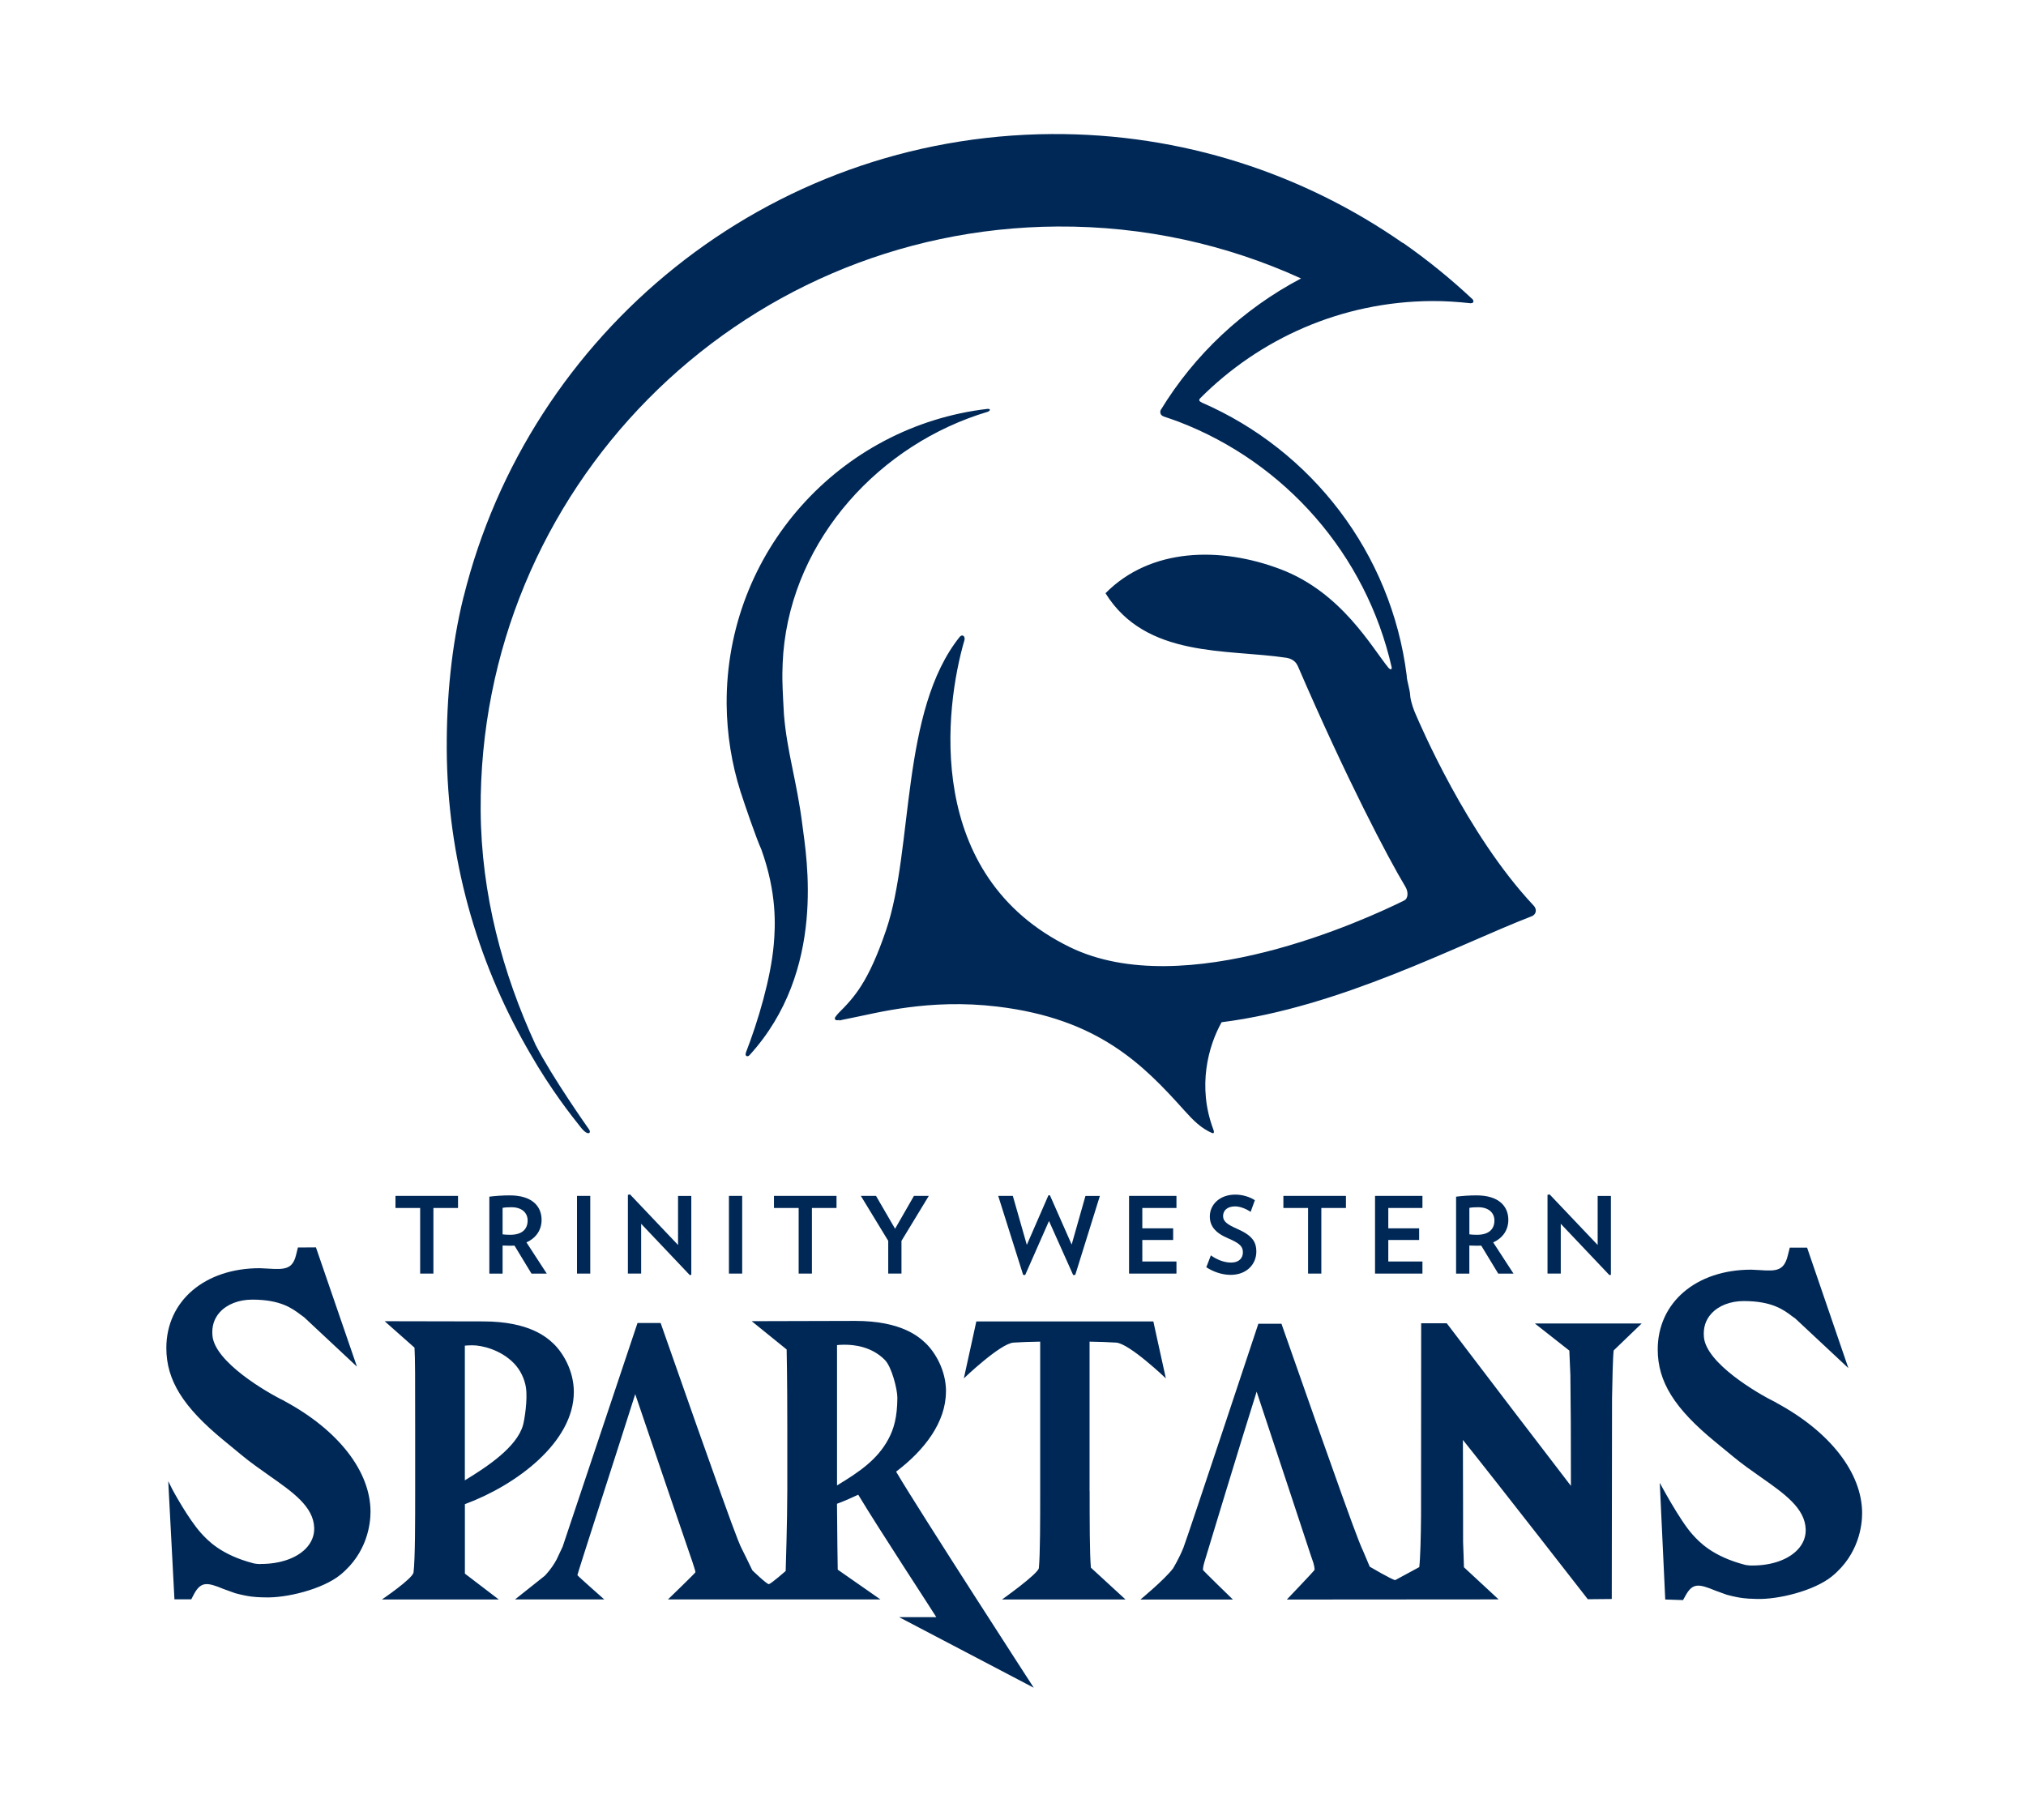 <?xml version="1.0" encoding="UTF-8"?> <svg xmlns="http://www.w3.org/2000/svg" id="Layer_1" data-name="Layer 1" viewBox="0 0 522.75 469.55"><g><path d="M119.95,388.14c13.29-4.91,28.11-15.99,28.11-28.96,0-5.49-2.82-10.13-5.24-12.45-1.69-1.57-6.15-5.75-18.2-5.75-.05,0-25.37-.05-25.37-.05l7.7,6.82c.17,2.71.17,7.84.17,21.38v15.36c0,8.03,0,17.76-.42,21.26-.22,1.61-8.15,6.98-8.15,6.98h30.14l-8.74-6.67s0-11.35,0-17.92M119.94,347.24c.42-.04.93-.09,1.61-.09h.42c2.1-.02,7.08,1.01,10.58,4.58,1.76,1.79,2.79,4.12,3.14,6.22.52,3.24-.42,8.72-.73,9.74l-.03.13c-1.65,5.62-9.13,10.61-14.99,14.17v-34.74ZM73.51,361.57c-5.05-2.45-18.07-10.18-18.69-16.89-.23-2.39.42-4.44,1.9-6.08,1.88-2.06,4.92-3.24,8.36-3.24,7.3,0,10.29,2.24,12.47,3.88,0,0,.65.47.91.66.19.18,13.64,12.75,13.64,12.75l-10.58-30.77-4.65.03-.49,1.97c-.89,3.55-2.77,3.78-7.11,3.48l-2.26-.11c-14.18,0-24.09,8.46-24.09,20.59,0,8.3,4.29,15.21,14.81,23.84l4.58,3.77c2.35,1.95,4.78,3.64,7.13,5.3,6.15,4.31,11.46,8.03,11.63,13.5.07,1.97-.69,3.82-2.16,5.34-2.46,2.53-6.68,3.98-11.59,3.98h-.08l-.13.02s-.56.03-1.61-.16c-8.56-2.21-11.99-6.03-13.65-7.86-3.27-3.63-7.27-11.02-7.31-11.12l-1.13-2.24,1.6,30.49h4.34l.74-1.42c1.81-3.28,3.44-2.96,7.62-1.24l2.97,1.07c3.6.97,5.35,1.01,6.76,1.06l.8.02c5.62.23,15.02-2.1,19.59-5.83,7.01-5.72,7.77-13.28,7.77-16.28,0-10.38-8.27-21.03-22.12-28.5M244.09,359.05c0-5.48-2.83-10.12-5.24-12.44-1.7-1.59-6.16-5.76-18.21-5.76-.05,0-26.69.07-26.69.07l9.02,7.3s.17,7.25.17,20.8v15.36c0,8.03-.42,21.01-.42,21.01,0,0-3.72,3.26-4.35,3.4-.7-.13-4.25-3.58-4.25-3.58-.01-.03-2.86-5.9-3.06-6.25-.1-.24-.69-1.67-.69-1.67-2.92-7.26-19.21-53.91-19.38-54.38l-.53-1.52h-5.97s-19.24,57.49-19.32,57.73c-.11.23-1.03,2.18-1.03,2.18-1.18,2.89-3.59,5.33-3.59,5.33l-7.66,6.09h23.02s-6.93-6.11-6.93-6.27c0-.37,11.04-34.42,14.92-46.7,3.13,9.32,14.14,41.49,14.14,41.49,0,.01.61,1.77.61,1.77.27.92.79,2.34.79,2.69,0,.18-7.09,7.02-7.09,7.02h54.81l-11.01-7.68s-.17-10.44-.19-17c1.81-.67,3.65-1.47,5.48-2.34,4.98,8.32,19.28,30.14,20.15,31.6-.39-.02-9.6,0-9.6,0l34.74,18.21s-29.38-45.36-35.52-55.76c7.33-5.54,12.86-12.76,12.86-20.67M215.97,383.31v-36.21c.42-.05.94-.1,1.62-.1h.41c2.1-.01,6.82.36,10.32,3.93,1.77,1.79,3.23,7.62,3.22,9.74-.03,4.96-.88,8.01-2.31,10.67-2.81,5.24-7.37,8.41-13.26,11.96M404.92,348.5s.25,6.21.27,6.37c0,.16.11,12.39.11,12.39,0,7.11.02,12.49.03,16.16-6.99-9.07-21.16-27.66-31.35-41.06l-.69-.9h-6.6l-.03,49.47c-.04,5.64-.19,11.22-.46,13.45l-6.21,3.36c-.9-.13-6.57-3.47-6.57-3.47-.02-.02-1.98-4.75-2.18-5.1-.09-.24-.68-1.68-.68-1.68-2.91-7.26-19.21-53.91-19.38-54.38l-.53-1.52h-5.97s-18.23,54.95-19.32,57.75c-1.11,2.79-2.69,5.38-2.69,5.38-2.22,2.92-8.42,8.03-8.42,8.03h23.87s-7.73-7.49-7.73-7.65c0-.36.07-.98.36-1.99,0,0,9.6-31.72,13.49-44,3.12,9.3,14.01,42.34,14.01,42.34,0,.02.61,1.77.61,1.77.27.92.33,1.52.33,1.86,0,.18-7.16,7.67-7.16,7.67l54.64-.04-8.94-8.29s-.18-5.97-.22-6.47c0-1.08-.01-17.11-.05-26.39,9.48,11.84,31.26,39.88,31.53,40.21l.69.9,6.19-.06.07-51.8c.07-4.19.2-10.45.42-12.34l7.23-6.96h-27.57s8.9,7,8.9,7ZM281.13,384.72v-38.52c3.04.04,4.65.14,4.65.14h0l2.2.11c3.39.19,12.84,9.23,12.84,9.23l-2.07-9.38-1.16-5.31h-45.68l-1.16,5.31-2.06,9.38s9.44-9.05,12.84-9.23c-.01,0,2.3-.12,2.3-.12,0,0,1.07-.07,4.56-.13v38.52c0,7.58,0,16.25-.34,19.91-.22,1.52-9.5,8.1-9.5,8.1h31.85l-8.93-8.21c-.32-3.55-.32-12.22-.32-19.81M458.34,361.95c-5.05-2.46-18.07-10.19-18.69-16.89-.22-2.4.41-4.45,1.91-6.08,1.87-2.07,4.92-3.25,8.36-3.25,7.3,0,10.28,2.25,12.45,3.89,0,0,.65.47.91.66.19.17,13.64,12.75,13.64,12.75l-10.65-31.08h-4.47l-.48,1.9c-.97,4.07-2.88,4.2-7.23,3.89l-2.25-.11c-14.18,0-24.11,8.46-24.11,20.59,0,8.3,4.3,15.21,14.84,23.84l4.58,3.77c2.34,1.94,4.78,3.65,7.13,5.3,6.15,4.31,11.46,8.04,11.63,13.51.06,1.97-.68,3.81-2.16,5.33-2.46,2.54-6.68,4-11.59,4h-.21s-.56.03-1.6-.15c-8.56-2.21-11.99-6.02-13.65-7.86-3.29-3.63-8.39-13.24-8.44-13.33l1.41,30.11,4.59.15.68-1.22c1.81-3.27,3.44-2.96,7.62-1.24l2.97,1.08c3.59.97,5.36,1.01,6.77,1.05l.8.03c5.62.23,15.02-2.1,19.59-5.83,7.01-5.72,7.78-13.29,7.78-16.29,0-10.38-8.28-21.04-22.13-28.49" style="fill: #002856;"></path><g><path d="M111.83,311.71v16.93h-3.42v-16.93h-6.37v-3.12h16.14v3.12h-6.35Z" style="fill: #002856;"></path><path d="M137.13,328.64l-4.38-7.22c-.36.03-.68.03-1.07.03-.66,0-1.34-.03-2-.05v7.25h-3.42v-19.86c1.59-.19,3.25-.33,5.28-.33,5.69,0,8.2,2.76,8.2,6.32,0,2.6-1.42,4.7-3.91,5.8l5.25,8.07h-3.97ZM131.98,311.52c-.82,0-1.61.03-2.3.16v6.84c.63.08,1.31.11,1.97.11,2.98,0,4.49-1.39,4.49-3.69,0-2.02-1.53-3.42-4.16-3.42Z" style="fill: #002856;"></path><path d="M148.88,328.64v-20.05h3.42v20.05h-3.42Z" style="fill: #002856;"></path><path d="M177.98,329.03l-12.55-13.24v12.85h-3.42v-20.32l.55-.11,12.39,13.05v-12.66h3.42v20.35l-.38.08Z" style="fill: #002856;"></path><path d="M188.08,328.64v-20.05h3.42v20.05h-3.42Z" style="fill: #002856;"></path><path d="M209.49,311.71v16.93h-3.42v-16.93h-6.37v-3.12h16.14v3.12h-6.35Z" style="fill: #002856;"></path><path d="M232.6,320.22v8.42h-3.42v-8.45l-7.06-11.6h3.91l4.92,8.48,4.87-8.48h3.83l-7.06,11.62Z" style="fill: #002856;"></path><path d="M277.45,328.97l-.55.05-6.24-13.95-6.15,13.95-.52-.05-6.43-20.38h3.77l3.61,12.64,5.58-12.8h.38l5.61,12.72,3.56-12.55h3.72l-6.35,20.38Z" style="fill: #002856;"></path><path d="M291.32,328.64v-20.05h12.23v3.12h-8.81v5.25h7.96v3.01h-7.96v5.55h8.81v3.12h-12.23Z" style="fill: #002856;"></path><path d="M317.54,328.97c-2.27,0-4.54-.82-6.29-1.97l1.18-3.06c1.59,1.15,3.5,1.86,5.22,1.86,2.11,0,3.04-1.23,3.04-2.63s-.6-2.27-3.77-3.61c-3.5-1.48-4.76-3.28-4.76-5.69,0-2.9,2.41-5.61,6.59-5.61,1.94,0,3.86.66,5.03,1.45l-1.09,3.01c-1.07-.74-2.65-1.42-4.02-1.42-2.11,0-3.09,1.15-3.09,2.49s.98,2.13,3.47,3.23c3.97,1.72,5.11,3.34,5.11,5.96,0,3.23-2.49,5.99-6.62,5.99Z" style="fill: #002856;"></path><path d="M340.93,311.71v16.93h-3.42v-16.93h-6.37v-3.12h16.14v3.12h-6.35Z" style="fill: #002856;"></path><path d="M354.79,328.64v-20.05h12.23v3.12h-8.81v5.25h7.96v3.01h-7.96v5.55h8.81v3.12h-12.23Z" style="fill: #002856;"></path><path d="M386.57,328.64l-4.38-7.22c-.36.03-.68.03-1.07.03-.66,0-1.34-.03-2-.05v7.25h-3.42v-19.86c1.59-.19,3.25-.33,5.28-.33,5.69,0,8.2,2.76,8.2,6.32,0,2.6-1.42,4.7-3.91,5.8l5.25,8.07h-3.97ZM381.43,311.52c-.82,0-1.61.03-2.3.16v6.84c.63.08,1.31.11,1.97.11,2.98,0,4.49-1.39,4.49-3.69,0-2.02-1.53-3.42-4.16-3.42Z" style="fill: #002856;"></path><path d="M415.26,329.03l-12.55-13.24v12.85h-3.42v-20.32l.55-.11,12.39,13.05v-12.66h3.42v20.35l-.38.08Z" style="fill: #002856;"></path></g></g><path d="M202.28,184.46s-.39-6.61-.41-9.18v-.63c0-.31,0-.61,0-.94.03-1.71.1-3.47.24-5.27,2.51-29.52,25.04-53.94,52.77-62.19.02,0,.02-.02.02-.02.61-.2.79-.79-.12-.72-38.08,4.45-67.53,36.91-67.29,76.16.07,7.89,1.32,15.49,3.59,22.64v.02c0,.06.04.12.07.17.95,2.97,4,11.89,5.29,14.69,4.03,11.22,3.64,19.66,3.2,24.6-.76,8.66-4.04,19.72-7.18,27.82h.02c-.37.9.37,1.22.89.69,20.01-21.89,14.68-51.25,13.68-59.28-1.45-11.54-3.96-18.81-4.77-28.57M395.62,233.58h0c-17.26-18.42-29.31-46.92-30.33-49.23-.49-1.07-1.22-3.11-1.4-4.57-.09-2.01-.92-4.07-.93-5.47-3.98-31.68-24.6-58.13-52.8-70.4-.04-.05-.09-.08-.17-.11-.7-.31-.64-.66-.35-1,15.32-15.38,36.42-24.98,59.84-25.12,3.41-.02,6.75.22,10.05.58,0-.02,0-.04.04-.04.57.07.8-.5.41-.97-5.62-5.27-11.62-10.15-17.96-14.57-.02.02-.04.02-.05.03-25.7-17.89-56.93-28.31-90.61-28.12-73.49.46-134.86,51.25-151.75,119.47-.02-.12-.04.1-.04.1-3.08,12.48-4.37,25.88-4.3,39.33.18,27.96,7.7,54.13,20.63,76.81.2.37.4.7.6,1.05.07.11.12.22.19.33,5.53,9.66,10.93,16.43,13.24,19.32,1.85,2.3,2.67,1.29,2.09.49-.46-.66-9.46-13.39-13.82-21.86-8.52-18.48-14.04-38.87-14.18-60.5-.51-82.71,66.12-150.17,148.82-150.68,22.43-.14,43.72,4.68,62.86,13.4-14.92,7.85-27.48,19.61-36.21,33.95-.25.54-.11,1.34.68,1.62.04,0,0,.03.04.04,1.3.44,2.61.87,3.89,1.36,27.44,10.51,48.37,34.21,54.98,63.39.04.61-.28.65-.76.2-4.42-5.39-12.17-19.55-27.9-25.52-15.63-5.94-33.61-5.52-45.18,6.19,10.43,16.82,31.42,14.35,46.64,16.65,1.06.17,2.35.7,2.95,2.09t.02.02c12.59,29.18,23.28,49.5,27.77,56.98.75,1.23.8,2.99-.32,3.55-9.88,4.89-56.63,26.45-86.22,12.05-37.8-18.43-32.34-61.77-27.24-79.22h0c.24-.79-.34-1.7-1.16-.93-15.41,19.14-11.93,54.81-19.04,75.71-4.57,13.46-8.23,17.4-12.33,21.49-.27.26-.59.74-.73.91h-.02s-.03.07-.05.08c-.03.03-.04.06-.04.08-.19.44.02.95,1.19.64l-.15.17s1.16-.29,3.22-.68c6.2-1.19,19.91-5.06,37.66-2.92,26.04,3.13,37.61,15,48.24,26.85,2.29,2.55,4.3,4.56,7.15,5.79q.72.16.26-1.01h0c-4.14-11.03-1.28-21.47,2.16-27.6,30.57-3.83,60.86-19.95,80.05-27.36.93-.36,1.57-1.59.37-2.84" style="fill: #002856;"></path></svg> 